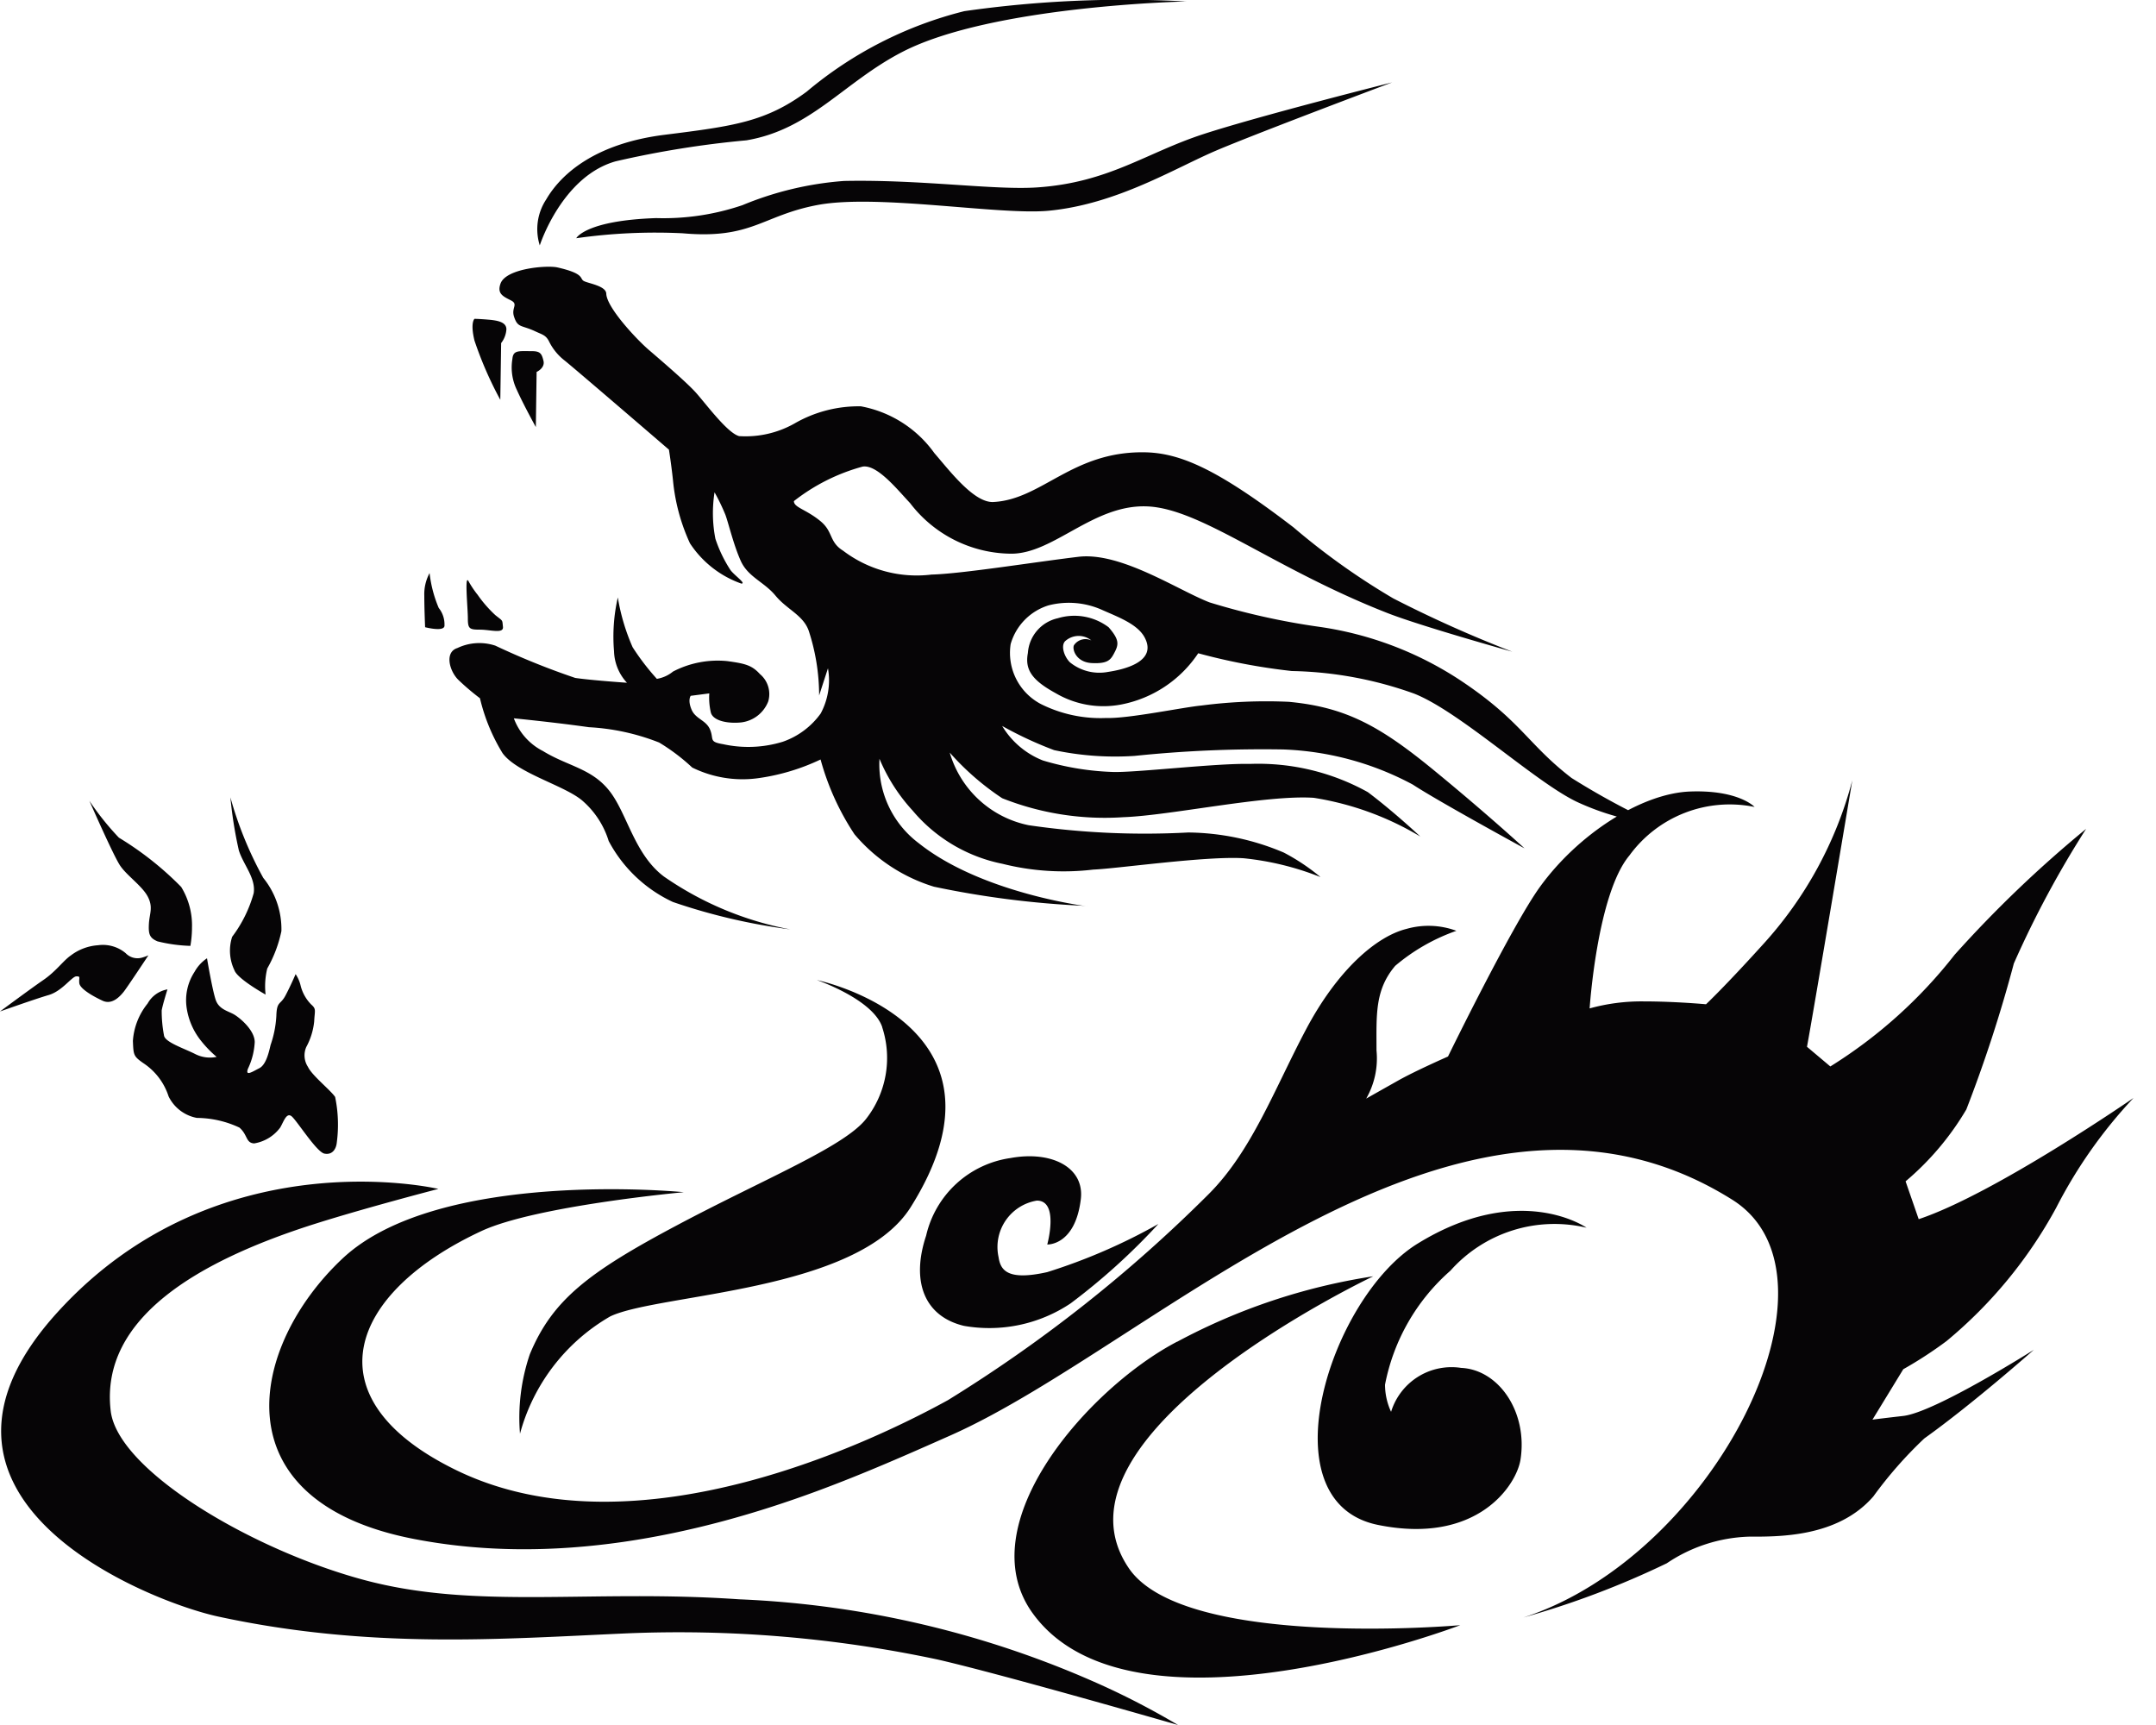 <svg xmlns="http://www.w3.org/2000/svg" xmlns:xlink="http://www.w3.org/1999/xlink" width="75" height="60" viewBox="0 0 75 60"><defs><clipPath id="b"><rect width="75" height="60"/></clipPath></defs><g id="a" clip-path="url(#b)"><path d="M126.066,448.915a1.878,1.878,0,0,1,.225-1.6c.524-.9,1.723-1.947,4.119-2.247s3.518-.449,4.941-1.5a13.648,13.648,0,0,1,5.484-2.8,39.325,39.325,0,0,1,7.722-.337s-6.748.142-9.873,1.752c-2.038,1.049-3.184,2.7-5.43,3.078a33.929,33.929,0,0,0-4.548.73C126.833,446.519,126.066,448.915,126.066,448.915Zm4.97-.421c2.409.215,2.762-.618,4.689-.983,2.078-.393,6.315.358,8.032.2,2.387-.225,4.408-1.488,5.867-2.106s6.093-2.359,6.093-2.359-4.576,1.151-6.57,1.8-3.285,1.685-5.784,1.853c-1.5.1-4.015-.28-6.711-.225a11.4,11.4,0,0,0-3.538.843,8.543,8.543,0,0,1-3,.449c-2.471.084-2.779.7-2.779.7A19.553,19.553,0,0,1,131.035,448.494Zm-5.98,2.331c.28.14.014.253.112.561.13.41.253.289.744.52.238.112.365.127.477.351a1.9,1.9,0,0,0,.52.646c.224.168,3.65,3.117,3.65,3.117s.085.533.141,1.067a6.737,6.737,0,0,0,.59,2.19,3.547,3.547,0,0,0,1.783,1.4c.2.014-.253-.295-.379-.477a4.694,4.694,0,0,1-.519-1.081,4.632,4.632,0,0,1-.029-1.615,7.072,7.072,0,0,1,.379.786c.112.309.281,1.039.533,1.6s.814.73,1.208,1.208.954.673,1.151,1.207a7.244,7.244,0,0,1,.367,2.265l.307-.945a2.432,2.432,0,0,1-.253,1.572,2.721,2.721,0,0,1-1.319.983,4.078,4.078,0,0,1-2.078.084c-.506-.084-.31-.168-.45-.505s-.505-.364-.646-.7-.028-.477-.028-.477l.646-.084a2.269,2.269,0,0,0,.056.674c.085.281.581.383,1.049.336a1.157,1.157,0,0,0,.945-.73.906.906,0,0,0-.291-.954c-.28-.309-.524-.366-1.141-.45a3.368,3.368,0,0,0-1.881.365,1.182,1.182,0,0,1-.561.253,8.346,8.346,0,0,1-.843-1.1,7.177,7.177,0,0,1-.515-1.731,6.115,6.115,0,0,0-.132,1.872,1.68,1.68,0,0,0,.45,1.095s-1.235-.084-1.8-.168a26.139,26.139,0,0,1-2.78-1.123,1.774,1.774,0,0,0-1.32.084c-.448.141-.282.787.028,1.1a8.452,8.452,0,0,0,.758.646,6.491,6.491,0,0,0,.786,1.909c.506.7,2.162,1.123,2.78,1.656a3.035,3.035,0,0,1,.912,1.4,4.837,4.837,0,0,0,2.233,2.121,20.751,20.751,0,0,0,4.085.954,11.393,11.393,0,0,1-4.395-1.838c-1.033-.776-1.277-2.19-1.895-2.977s-1.446-.857-2.316-1.39a2.09,2.09,0,0,1-1.011-1.137s1.432.141,2.611.309a7.775,7.775,0,0,1,2.443.533,6.866,6.866,0,0,1,1.151.87,3.966,3.966,0,0,0,2.331.365,7.416,7.416,0,0,0,2.134-.645,8.969,8.969,0,0,0,1.179,2.6,5.856,5.856,0,0,0,2.766,1.825,32.337,32.337,0,0,0,5.138.66c1.258.127-3.173-.183-5.671-2.176a3.43,3.43,0,0,1-1.363-2.934,6.148,6.148,0,0,0,1.152,1.8,5.486,5.486,0,0,0,3.13,1.854,8.728,8.728,0,0,0,3.16.2c.785-.028,3.932-.478,5.224-.394a9.927,9.927,0,0,1,2.676.655,7.259,7.259,0,0,0-1.274-.851,8.694,8.694,0,0,0-3.33-.7,28,28,0,0,1-5.543-.252,3.608,3.608,0,0,1-2.751-2.527,9.232,9.232,0,0,0,1.824,1.587,9.676,9.676,0,0,0,4.213.66c1.629-.056,4.97-.786,6.627-.674a10.316,10.316,0,0,1,3.706,1.347s-.917-.861-1.825-1.544a7.847,7.847,0,0,0-4.1-.982c-1.18-.028-3.987.308-4.773.28a9.523,9.523,0,0,1-2.432-.4,2.891,2.891,0,0,1-1.416-1.2,13.148,13.148,0,0,0,1.809.841,10.223,10.223,0,0,0,2.8.2,43.192,43.192,0,0,1,5.167-.224,10.31,10.31,0,0,1,4.507,1.221c.9.59,3.888,2.219,3.888,2.219s-1.263-1.166-3.145-2.71-3.068-2.2-5.054-2.387a17.444,17.444,0,0,0-3.049.13c-.618.057-2.539.46-3.3.432a4.626,4.626,0,0,1-2.283-.488,2.01,2.01,0,0,1-1.045-2.081,1.979,1.979,0,0,1,1.319-1.348,2.835,2.835,0,0,1,1.853.154c.562.252,1.26.5,1.5.983.42.828-.73,1.095-1.292,1.179a1.624,1.624,0,0,1-1.319-.336c-.2-.2-.319-.57-.169-.731a.7.7,0,0,1,.917-.028.481.481,0,0,0-.608.168c-.066.15.084.59.618.618s.651-.1.768-.318c.168-.311.221-.469-.178-.927a1.979,1.979,0,0,0-1.769-.314,1.329,1.329,0,0,0-1.04,1.208c-.113.589.154.954.969,1.4a3.279,3.279,0,0,0,2.274.393,4.168,4.168,0,0,0,2.682-1.783,21.282,21.282,0,0,0,3.257.618,13.3,13.3,0,0,1,4.255.786c1.606.635,4.236,3.1,5.685,3.776a9.044,9.044,0,0,0,2.772.771,26.088,26.088,0,0,1-2.982-1.613c-1.528-1.176-1.743-1.98-3.849-3.384a12,12,0,0,0-4.923-1.873,24.6,24.6,0,0,1-3.82-.85c-1.095-.421-3.086-1.763-4.562-1.586-1.531.183-4.044.59-5.111.618a4.231,4.231,0,0,1-3.074-.829c-.5-.31-.336-.664-.8-1.038-.5-.408-.913-.464-.913-.688a6.738,6.738,0,0,1,2.389-1.2c.505-.084,1.206.795,1.655,1.272a4.462,4.462,0,0,0,3.51,1.757c1.488.006,2.865-1.729,4.746-1.645s4.373,2.152,8.339,3.706c1.17.459,4.352,1.348,4.352,1.348a42.772,42.772,0,0,1-4.141-1.854,24.243,24.243,0,0,1-3.469-2.47c-2.644-2.027-3.952-2.6-5.207-2.612-2.5-.028-3.551,1.645-5.236,1.729-.674.033-1.517-1.083-2.051-1.7a4.046,4.046,0,0,0-2.555-1.628,4.458,4.458,0,0,0-2.316.6,3.461,3.461,0,0,1-1.923.436c-.421-.113-1.194-1.179-1.531-1.544s-1.222-1.123-1.615-1.46-1.459-1.46-1.474-1.951c-.008-.266-.6-.351-.772-.435s.056-.253-.926-.477c-.356-.082-1.788.03-1.98.561C124.578,450.586,124.774,450.684,125.055,450.824Zm.9,2.492s.3-.134.239-.386-.113-.337-.407-.337c-.452,0-.646-.042-.674.267a1.788,1.788,0,0,0,.155,1.082c.225.505.66,1.291.66,1.291Zm-1.263.962.029-1.966a.869.869,0,0,0,.183-.477c0-.253-.3-.31-.632-.338s-.478-.028-.478-.028-.154.127,0,.758A12.959,12.959,0,0,0,124.689,454.279Zm-.8,6.776a3.4,3.4,0,0,1-.3-.449c-.152-.3-.029.917-.029,1.281s.056.394.421.394.829.154.8-.1.014-.182-.267-.407A4.365,4.365,0,0,1,123.894,461.054Zm-1.662-.739a1.547,1.547,0,0,0-.182.786c0,.449.028,1.094.028,1.094s.7.183.674-.07a.909.909,0,0,0-.2-.6A4.317,4.317,0,0,1,122.233,460.315Zm-6.63,9.653c.158.493.594.958.513,1.478a4.525,4.525,0,0,1-.749,1.517,1.569,1.569,0,0,0,.079,1.163c.1.3,1.084.847,1.084.847a2.6,2.6,0,0,1,.058-.907,4.478,4.478,0,0,0,.492-1.3,2.825,2.825,0,0,0-.631-1.852,12.956,12.956,0,0,1-1.143-2.8A14.452,14.452,0,0,0,115.6,469.969Zm-1.634,2.7a2.561,2.561,0,0,0-.375-1.439,11.084,11.084,0,0,0-2.167-1.714,9.637,9.637,0,0,1-1.026-1.281s.829,1.892,1.064,2.246.769.71.966,1.085.059.591.04.946.019.492.3.611a5.4,5.4,0,0,0,1.143.157A3.806,3.806,0,0,0,113.968,472.669Zm-1.754,1.024a.569.569,0,0,1-.552-.159,1.235,1.235,0,0,0-.965-.276,1.759,1.759,0,0,0-.946.357c-.257.177-.513.55-.946.847s-1.516,1.1-1.516,1.1,1.22-.434,1.694-.572.808-.65.966-.65.079.039.1.236.472.454.808.611.61-.157.728-.3.868-1.279.868-1.279A1.555,1.555,0,0,1,112.214,473.693Zm5.359.571s-.177.414-.355.748-.3.178-.315.71a3.678,3.678,0,0,1-.2,1.005c-.06.257-.158.69-.394.809s-.492.295-.395.02a2.442,2.442,0,0,0,.237-.927c0-.4-.473-.808-.69-.946s-.552-.179-.67-.532-.3-1.439-.3-1.439a1.345,1.345,0,0,0-.434.473,1.8,1.8,0,0,0-.275,1.242,2.388,2.388,0,0,0,.492,1.143,3.9,3.9,0,0,0,.552.571,1.13,1.13,0,0,1-.748-.1c-.395-.2-1.063-.414-1.084-.652a4.534,4.534,0,0,1-.079-.867c.039-.217.2-.729.2-.729a.988.988,0,0,0-.69.492,2.313,2.313,0,0,0-.512,1.3c.02.493.02.532.356.769a2.187,2.187,0,0,1,.886,1.162,1.375,1.375,0,0,0,.985.748,3.536,3.536,0,0,1,1.478.336c.295.256.216.531.511.551a1.409,1.409,0,0,0,.908-.551c.118-.2.216-.533.394-.395s.867,1.242,1.142,1.3.414-.158.434-.394a4.728,4.728,0,0,0-.059-1.576c-.158-.236-.808-.749-.945-1.046a.73.73,0,0,1-.06-.689,2.359,2.359,0,0,0,.276-.886c.02-.395.079-.435-.1-.592a1.417,1.417,0,0,1-.374-.671A1.212,1.212,0,0,0,117.574,474.265Zm4.963,7.469s-7.7-1.815-13.248,4.293c-5.9,6.488,3.185,10.062,5.592,10.582,5.268,1.139,9.819.781,14.176.586a43.272,43.272,0,0,1,10.858.91c2.276.522,8.356,2.276,8.356,2.276a27.386,27.386,0,0,0-2.65-1.382,34.094,34.094,0,0,0-12.615-2.99c-5.186-.357-9.135.373-13.037-.669s-8.581-3.808-8.827-5.884c-.39-3.3,3.216-5.234,6.843-6.422C119.774,482.45,122.537,481.734,122.537,481.734Zm8.534.114s-8.509-.844-11.866,2.309c-3.219,3.023-4.356,8.428,2.486,9.753,4.89.948,9.839-.117,14.046-1.674,1.637-.606,3.156-1.278,4.633-1.934,7.136-3.171,17.718-14.13,27.18-8.192,4.248,2.665-.612,12.386-7.266,14.532a30.266,30.266,0,0,0,4.989-1.886,5.409,5.409,0,0,1,2.846-.926c1.04,0,3.1.032,4.34-1.4a14.42,14.42,0,0,1,1.772-2.016c1.708-1.22,3.81-3.083,3.81-3.083s-3.436,2.173-4.541,2.3-1.073.131-1.073.131l1.073-1.756a14.132,14.132,0,0,0,1.507-.981,15.809,15.809,0,0,0,3.814-4.639,16.668,16.668,0,0,1,2.688-3.815s-4.825,3.333-7.473,4.216l-.456-1.316a9.748,9.748,0,0,0,2.113-2.5,48.361,48.361,0,0,0,1.653-5.078,34.87,34.87,0,0,1,2.513-4.681,41.351,41.351,0,0,0-4.573,4.378,16.638,16.638,0,0,1-4.324,3.885l-.812-.684c.218-1.166,1.576-9.265,1.576-9.265a13.6,13.6,0,0,1-3.137,5.738c-1.3,1.436-1.951,2.048-1.951,2.048s-1.073-.1-2.179-.1a6.76,6.76,0,0,0-1.87.244s.26-3.976,1.382-5.317a4.316,4.316,0,0,1,4.356-1.69s-.553-.6-2.244-.537-3.9,1.48-5.234,3.333c-.973,1.352-3.187,5.884-3.187,5.884s-1.137.5-1.723.83-1.122.633-1.122.633a2.808,2.808,0,0,0,.358-1.674c0-1.235-.064-2.1.65-2.942a6.726,6.726,0,0,1,2.129-1.219,2.8,2.8,0,0,0-1.738-.066c-1.041.26-2.391,1.415-3.495,3.5s-1.887,4.227-3.382,5.722a49.853,49.853,0,0,1-9.071,7.168c-2.32,1.277-10.81,5.527-17.133,2.423-5.1-2.5-3.707-6.161.91-8.307C125.938,482.319,131.071,481.848,131.071,481.848Zm6.908-5.739a3.436,3.436,0,0,1-.568,3.2c-.78.975-3.544,2.08-6.6,3.706s-4.307,2.585-5.089,4.47a6.839,6.839,0,0,0-.342,2.764,6.736,6.736,0,0,1,3.139-4.08c1.673-.8,8.585-.833,10.452-3.8,4.015-6.388-3.267-7.9-3.267-7.9S137.655,475.135,137.98,476.109Zm5.74,7.559s.975.049,1.17-1.578c.133-1.1-1.008-1.69-2.439-1.43a3.522,3.522,0,0,0-2.942,2.7c-.537,1.61-.049,2.813,1.317,3.138a5.088,5.088,0,0,0,3.706-.78,22.3,22.3,0,0,0,3.056-2.764,20.077,20.077,0,0,1-3.868,1.675c-1.4.313-1.625-.081-1.691-.521a1.636,1.636,0,0,1,1.333-1.967C144.142,482.14,143.719,483.669,143.719,483.669Zm4.518,3.381c-3.055,1.593-7.266,6.34-5.023,9.445,3.455,4.781,14.875.415,14.875.415s-9.591.854-11.526-1.976c-3.172-4.639,8.5-10.159,8.5-10.159A21.18,21.18,0,0,0,148.238,487.05Zm14.241-3.967s-2.321-1.629-5.87.554c-3.04,1.869-5.322,8.986-1.381,9.786,3.446.7,4.819-1.377,4.958-2.276.255-1.647-.751-3.124-2.065-3.186a2.2,2.2,0,0,0-2.438,1.528,2.257,2.257,0,0,1-.211-.943,7.043,7.043,0,0,1,2.276-3.967A4.843,4.843,0,0,1,162.479,483.083Z" transform="translate(-107.289 -440.38)" fill="#060506"/></g></svg>